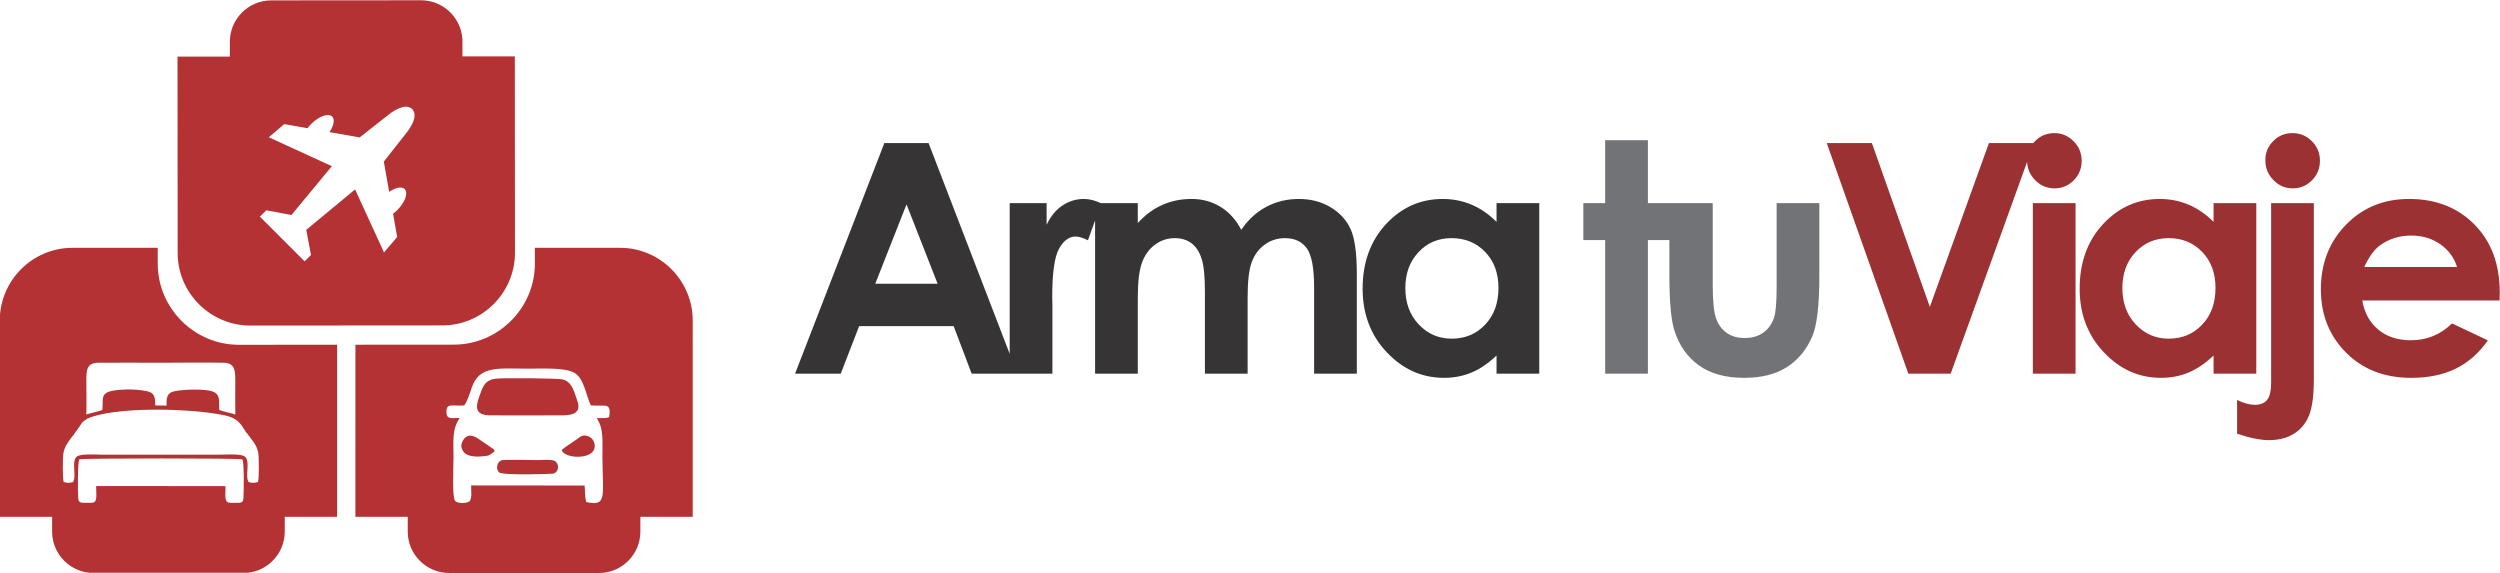 <?xml version="1.0" encoding="UTF-8"?>
<!DOCTYPE svg PUBLIC "-//W3C//DTD SVG 1.1//EN" "http://www.w3.org/Graphics/SVG/1.1/DTD/svg11.dtd">
<!-- Creator: CorelDRAW 2020 (64-Bit) -->
<svg xmlns="http://www.w3.org/2000/svg" xml:space="preserve" width="259.2mm" height="59.379mm" version="1.1" style="shape-rendering:geometricPrecision; text-rendering:geometricPrecision; image-rendering:optimizeQuality; fill-rule:evenodd; clip-rule:evenodd"
viewBox="0 0 25920.02 5937.92"
 xmlns:xlink="http://www.w3.org/1999/xlink"
 xmlns:xodm="http://www.corel.com/coreldraw/odm/2003"
 enable-background="new 0 0 512 512">
 <defs>
  <style type="text/css">
   <![CDATA[
    .fil3 {fill:#B43234}
    .fil1 {fill:#727376;fill-rule:nonzero}
    .fil0 {fill:#373435;fill-rule:nonzero}
    .fil2 {fill:#9C3133;fill-rule:nonzero}
   ]]>
  </style>
 </defs>
 <g id="Capa_x0020_1">
  <g id="_2158119387392">
   <g>
    <path class="fil0" d="M9169.08 1483.39l458.4 0 920.13 2390.78 -473.39 0 -186.46 -492.81 -980.07 0 -190.91 492.81 -473.38 0 925.68 -2390.78zm229.75 635.43l-324.1 823.01 646.54 0 -322.44 -823.01zm1069.59 -12.76l382.93 0 0 224.76c41.06,-87.69 95.45,-154.28 163.16,-199.79 68.26,-45.51 142.62,-68.26 223.09,-68.26 57.16,0 117.1,14.98 179.81,45.51l-137.63 382.92c-51.61,-26.08 -94.35,-38.85 -127.64,-38.85 -67.71,0 -125.42,42.18 -172.04,126.54 -47.17,84.35 -70.48,249.73 -70.48,496.13l1.66 86.02 0 713.13 -442.86 0 0 -1768.11zm885.34 0l442.86 0 0 206.44c76.03,-83.8 160.38,-146.51 253.61,-187.57 92.68,-41.63 194.24,-62.16 304.12,-62.16 110.44,0 210.89,27.19 299.68,81.58 89.35,54.39 160.94,134.3 215.33,238.63 70.48,-104.33 157.05,-184.24 259.72,-238.63 102.67,-54.39 215.33,-81.58 336.87,-81.58 125.97,0 236.97,29.41 332.42,87.68 96.01,58.28 164.27,134.86 206.45,228.65 41.62,94.34 62.71,247.51 62.71,459.51l0 1035.56 -442.86 0 0 -893.49c0,-199.79 -24.98,-335.2 -75.48,-405.68 -50.5,-70.48 -126.53,-106 -226.98,-106 -77.14,0 -145.95,21.65 -206.45,64.93 -61.04,42.74 -106.55,102.67 -135.96,178.7 -29.42,76.03 -44.4,198.12 -44.4,366.83l0 794.71 -442.86 0 0 -852.98c0,-157.61 -11.65,-271.93 -35.52,-342.41 -23.31,-71.04 -58.82,-123.2 -105.44,-158.17 -47.17,-34.4 -104.33,-51.61 -170.93,-51.61 -74.36,0 -142.07,21.65 -202.56,65.49 -61.05,43.84 -106,104.89 -136.52,183.69 -29.97,78.81 -44.95,203.12 -44.95,372.38l0 783.61 -442.86 0 0 -1768.11zm4162.39 0l442.86 0 0 1768.11 -442.86 0 0 -188.13c-86.58,82.13 -173.7,140.96 -260.83,177.03 -87.13,36.07 -182.03,54.39 -283.59,54.39 -229.2,0 -426.77,-88.24 -593.81,-265.28 -167.04,-176.47 -250.29,-396.24 -250.29,-658.74 0,-272.48 81.03,-495.58 242.52,-669.84 161.49,-173.7 357.4,-260.83 588.26,-260.83 106.55,0 205.89,19.98 299.13,59.38 93.23,39.4 179.25,99.34 258.61,178.14l0 -194.23zm-466.73 362.94c-137.63,0 -251.95,48.28 -342.41,145.4 -91.01,96.57 -136.52,220.88 -136.52,372.38 0,152.62 46.06,278.04 138.74,376.82 92.68,98.23 206.45,147.62 341.86,147.62 139.3,0 255.28,-48.28 346.85,-145.4 92.13,-96.56 138.19,-223.65 138.19,-380.7 0,-153.73 -46.06,-278.04 -138.19,-373.49 -91.57,-94.9 -208.11,-142.63 -348.52,-142.63z"/>
    <path class="fil1" d="M16642.52 1453.42l442.86 0 0 652.64 263.06 0 0 382.92 -263.06 0 0 1385.19 -442.86 0 0 -1385.19 -226.42 0 0 -382.92 226.42 0 0 -652.64zm665.58 652.64l449.52 0 0 850.2c0,165.38 11.65,280.26 34.4,344.63 22.76,64.38 59.38,114.33 109.89,150.4 50.5,35.52 113.21,53.27 187.02,53.27 73.81,0 137.07,-17.75 188.69,-52.72 51.61,-34.96 89.9,-86.57 114.87,-154.83 18.32,-51.06 27.75,-159.83 27.75,-326.32l0 -864.63 442.86 0 0 748.09c0,308.56 -24.42,519.44 -73.25,633.21 -59.38,138.74 -147.62,244.74 -263.61,319.1 -115.99,73.81 -263.61,111 -442.31,111 -194.23,0 -350.73,-43.29 -470.6,-129.86 -119.88,-86.58 -204.23,-207.01 -253.07,-361.84 -34.96,-107.11 -52.16,-301.9 -52.16,-584.38l0 -735.32z"/>
    <path class="fil2" d="M18939.87 1483.39l467.83 0 601.03 1698.19 612.68 -1698.19 466.17 0 -862.97 2390.78 -438.98 0 -845.76 -2390.78zm2359.32 -103.23c77.69,0 144.29,28.31 199.79,84.36 56.05,56.05 83.79,123.76 83.79,203.67 0,78.81 -27.74,145.96 -82.68,201.45 -54.95,55.5 -120.99,83.25 -198.13,83.25 -78.8,0 -145.95,-28.31 -201.45,-84.91 -56.05,-56.61 -83.8,-125.42 -83.8,-206.45 0,-77.69 27.75,-143.73 82.69,-198.68 54.94,-54.94 121.54,-82.69 199.79,-82.69zm-222.54 725.9l442.86 0 0 1768.11 -442.86 0 0 -1768.11zm1873.73 0l442.86 0 0 1768.11 -442.86 0 0 -188.13c-86.58,82.13 -173.7,140.96 -260.83,177.03 -87.13,36.07 -182.03,54.39 -283.59,54.39 -229.2,0 -426.77,-88.24 -593.81,-265.28 -167.04,-176.47 -250.29,-396.24 -250.29,-658.74 0,-272.48 81.03,-495.58 242.52,-669.84 161.49,-173.7 357.4,-260.83 588.26,-260.83 106.55,0 205.89,19.98 299.13,59.38 93.23,39.4 179.25,99.34 258.61,178.14l0 -194.23zm-466.73 362.94c-137.63,0 -251.95,48.28 -342.41,145.4 -91.01,96.57 -136.52,220.88 -136.52,372.38 0,152.62 46.06,278.04 138.74,376.82 92.68,98.23 206.45,147.62 341.86,147.62 139.3,0 255.28,-48.28 346.85,-145.4 92.13,-96.56 138.19,-223.65 138.19,-380.7 0,-153.73 -46.06,-278.04 -138.19,-373.49 -91.57,-94.9 -208.11,-142.63 -348.52,-142.63zm1284.36 -1088.84c78.81,0 145.96,27.75 201.45,83.8 56.05,56.06 83.8,123.76 83.8,203.12 0,78.81 -27.75,145.96 -82.69,202.01 -54.94,56.05 -120.98,83.8 -198.12,83.8 -78.8,0 -145.95,-28.31 -201.45,-85.47 -56.05,-57.16 -83.8,-125.97 -83.8,-206.44 0,-77.7 27.19,-143.74 82.13,-198.68 54.39,-54.94 120.43,-82.14 198.68,-82.14zm-220.87 725.9l442.86 0 0 1824.16c0,168.16 -16.65,293.02 -49.39,375.71 -33.3,83.25 -85.47,146.51 -157.06,190.91 -71.03,44.4 -157.61,66.59 -258.06,66.59 -88.79,0 -199.23,-22.19 -331.31,-66.59l0 -350.18c69.37,33.85 130.42,50.5 183.69,50.5 56.61,0 98.79,-16.65 127.09,-50.5 28.3,-33.3 42.18,-94.9 42.18,-184.81l0 -1855.79zm2368.75 1008.92l-1423.48 0c20.54,125.98 75.48,226.43 164.27,301.35 88.8,74.36 202.56,111.54 340.19,111.54 165.38,0 306.9,-58.27 425.66,-174.81l371.83 175.92c-92.68,132.08 -204.23,229.76 -333.54,293.58 -129.86,63.26 -283.58,94.9 -461.73,94.9 -276.37,0 -501.68,-87.13 -675.39,-261.95 -173.7,-174.25 -260.83,-392.91 -260.83,-655.41 0,-269.15 87.13,-492.8 260.83,-670.39 173.71,-178.15 391.25,-266.94 653.75,-266.94 278.04,0 504.46,88.79 678.72,265.83 174.26,177.59 261.39,411.22 261.39,702.58l-1.67 83.8zm-441.19 -346.3c-29.42,-96.56 -87.13,-175.37 -173.15,-235.86 -86.58,-60.49 -186.47,-90.46 -300.79,-90.46 -123.76,0 -231.98,33.86 -325.76,102.12 -58.28,42.18 -112.66,117.1 -162.61,224.2l962.31 0z"/>
   </g>
   <g>
    <path class="fil3" d="M2595.35 3375.43l1991.44 -1.42c414.16,-0.32 752.65,-339.38 752.27,-753.48l-1.45 -2035.96 -542.65 0.35 -0.11 -153.64c-0.17,-235.77 -193.22,-428.57 -429.06,-428.45l-1554.57 1.14c-235.82,0.25 -428.5,193.28 -428.38,429.12l0.11 153.63 -542.59 0.41 1.52 2036.02c0.38,414.09 339.31,752.6 753.47,752.28zm1679.06 -2243.77l-1.61 -1.61c-82.11,-78.08 -246.09,60.6 -246.09,60.6l-297.71 234.38 -313.42 -55.54c45.22,-65.55 58.84,-130.61 28.69,-160.76 -39.04,-39.04 -136.66,-4.72 -218.03,76.65 -14.23,14.23 -26.98,28.96 -38.19,43.78l-240.65 -42.65 -160.3 136.58 653.43 299.84 -418.91 506.18 -260.91 -48.92 -66.08 65.99 463.67 463.66 65.98 -66.08 -48.92 -260.91 506.18 -418.91 299.84 653.42 136.58 -160.3 -42.65 -240.65c14.83,-11.21 29.55,-23.96 43.79,-38.19 81.37,-81.37 115.68,-178.98 76.65,-218.02 -30.16,-30.15 -95.23,-16.53 -160.77,28.68l-55.55 -313.41 234.39 -297.72c0,0 138.69,-163.98 60.59,-246.09z"/>
    <g>
     <path class="fil3" d="M1635.13 2569.36l-884.54 0c-414.09,-0.03 -752.87,338.74 -752.87,752.91l-0.19 2035.97 542.73 0 -0.04 153.69c0,235.78 192.91,428.72 428.73,428.72l1554.5 0.08c235.73,0 428.72,-192.83 428.72,-428.64l0.12 -153.7 542.57 0 0.08 -1784.34 -1017.15 0.75c-463.14,0.35 -842.11,-378.14 -842.54,-841.2l-0.12 -164.24zm928.6 1926.85c-1.77,-9.86 1.28,-7.84 -8.03,-7.42l-13.21 -18.04c3.09,-9.37 5.56,-7.68 -3.51,-7.68 -77.95,-136.76 -148.07,-148.69 -309.74,-174.64 -342.64,-55 -1045.13,-69.56 -1325.54,51.91l-6.48 6.08c-45.26,29.09 -41.92,29.09 -71.44,73.91 -22.09,33.55 -40.64,53.02 -59.13,84.69 -13.53,12.25 -22.92,26.11 -32.85,41.32 -11.75,17.98 -21.94,28.12 -32.91,45.81 -19,30.62 -36.9,64.32 -43.84,107.14 -7.98,49.22 -8.84,259.64 3.16,298.48 25.27,8.05 66.92,11.92 95.91,0.74 41.78,-52.7 -19.5,-212.11 38.84,-263.91 38.48,-34.16 213.56,-20.33 279.16,-20.33l1192.97 0c67.49,0 239.71,-14.3 276.22,23.24 53.44,54.94 -6.33,207.4 35.74,260.99 28.98,11.15 70.88,7.41 95.91,-0.85 11.96,-38.57 11.16,-260.91 1.69,-308.38 -8.45,-42.38 -29.42,-81.6 -49.12,-108.74l-63.8 -84.32zm-1668.79 -199.09c38.9,-12.7 139.79,-34.02 166.36,-46.41 14.1,-144.07 -45.57,-203.3 248.98,-212.37 65.93,-2.03 149.92,3.95 212.69,17.36 79.24,16.93 87.37,61.61 85.38,147.63l118.48 2.02c-1.62,-87.09 5.53,-133.08 84.9,-149.55 94.29,-19.56 344.05,-29.21 413.57,12.67 63.21,38.09 41.17,103.7 48.47,182.24 29.26,13.4 124.87,32.47 166.26,46.34 -2.51,-107.48 -0.49,-217.18 -0.49,-324.9 0,-113.92 4.91,-208.94 -117.64,-211.26 -216.36,-4.1 -437.43,0.16 -654.32,0.16 -215.84,0 -432.51,-1.92 -648.23,-0.17 -129.1,1.05 -123.81,86.88 -123.81,205.21 0,109.32 2.71,222.15 -0.6,331.03zm-72.95 465.23c-17.85,36.59 -15.62,337.42 -11.05,403.25 2.67,38.39 18.53,47.13 56.87,47.46 18.72,0.17 87.3,1.58 100.67,-2.58 47.56,-14.82 25.12,-122.22 28.96,-170.96l1340.22 0.7c4.29,51.4 -19.62,160.11 33.72,171.43 14.74,3.13 83.16,1.95 102,1.42 39.25,-1.11 49.55,-13.88 50.99,-53.56 2.61,-71.92 8.81,-355.06 -11.06,-397.14 -51.58,-12.49 -1639.7,-12.52 -1691.32,-0.02z"/>
     <path class="fil3" d="M6429.29 2569.36l-883.52 0 0.12 161.29c0.43,463.06 -378.1,842.18 -841.24,842.54l-1019.79 0.75 -0.16 1784.3 542.74 0 -0.04 153.65c-0.08,235.82 192.87,428.72 428.72,428.76l1554.5 0.12c235.78,0 428.72,-192.91 428.72,-428.68l0.08 -153.7 542.58 0.04 0.08 -2036.08c0.04,-414.05 -338.7,-752.87 -752.79,-752.99zm-1225.4 2201.9c25.94,-7.53 326.19,-1.02 379.36,-1.03 48.83,0 147.99,-12.71 178.92,16.48 40.82,38.51 26.56,108.8 -24.54,123.84 -12.48,3.67 -526.39,20.96 -562.99,-13.18 -37.7,-35.17 -23.18,-110.89 29.25,-126.11zm-76.86 -89.21c-35.49,19.66 -42.08,39.67 -90.36,45.62 -71.86,8.84 -189.63,16.35 -232.52,-46.3 -23.39,-34.17 -29.35,-64.43 -8.83,-105.31 48.01,-95.62 125.67,-55.86 179.84,-16.01 25.63,18.85 50.38,33.05 83.18,56.23 84.55,59.75 56.33,31.85 68.69,65.77zm696.66 -14.32c17.33,-23.68 127.8,-91.64 160.64,-115.69 32.52,-23.82 51.54,-45.93 103.03,-32.68 34.08,8.76 62.29,35.34 72.7,68.6 57.94,185.01 -304.49,178.21 -336.37,79.77zm-689.15 -741.09c65.24,-10.07 655.64,-6.21 704.35,8.47 96.93,29.21 112.27,127.33 146.78,220.51 56.7,153.08 -103.35,150.86 -173.65,150.67 -241.92,-0.67 -484.51,2.17 -726.31,0.11 -146.03,-1.25 -162.52,-66.52 -119.32,-186.4 36.05,-100.04 51.34,-175.34 168.15,-193.36zm-321.73 276.52c-120.52,10.34 -185.09,-28.36 -184.11,66.98 0.78,76.66 38.89,64.59 137.48,63.68 -82.33,119.43 -64.08,241.2 -63.9,403.5 0.1,80.38 -17.66,412.48 15.89,455.57 31.76,32.78 123.43,25.68 151.09,3.98 27.8,-33.79 13.8,-112.01 15.42,-163.95l1176.53 1.15c7.04,74.27 -0.91,102.85 16.88,170.95 218.97,48.73 171.05,-56.5 167.59,-467.7 -1.27,-151.33 17.08,-296.08 -59.32,-401.07 52.64,-4.82 89.13,3.38 128.87,-10.32 26.41,-163 -41.07,-108.35 -190.18,-123.39 -53.08,-114.07 -69.45,-284.1 -174.6,-339.66 -101.61,-53.68 -322.33,-40.69 -476.57,-40.69 -299.23,0 -502.6,-36.54 -582.1,194.58 -22.69,65.94 -45.53,143.53 -78.97,186.39z"/>
    </g>
   </g>
  </g>
 </g>
</svg>
